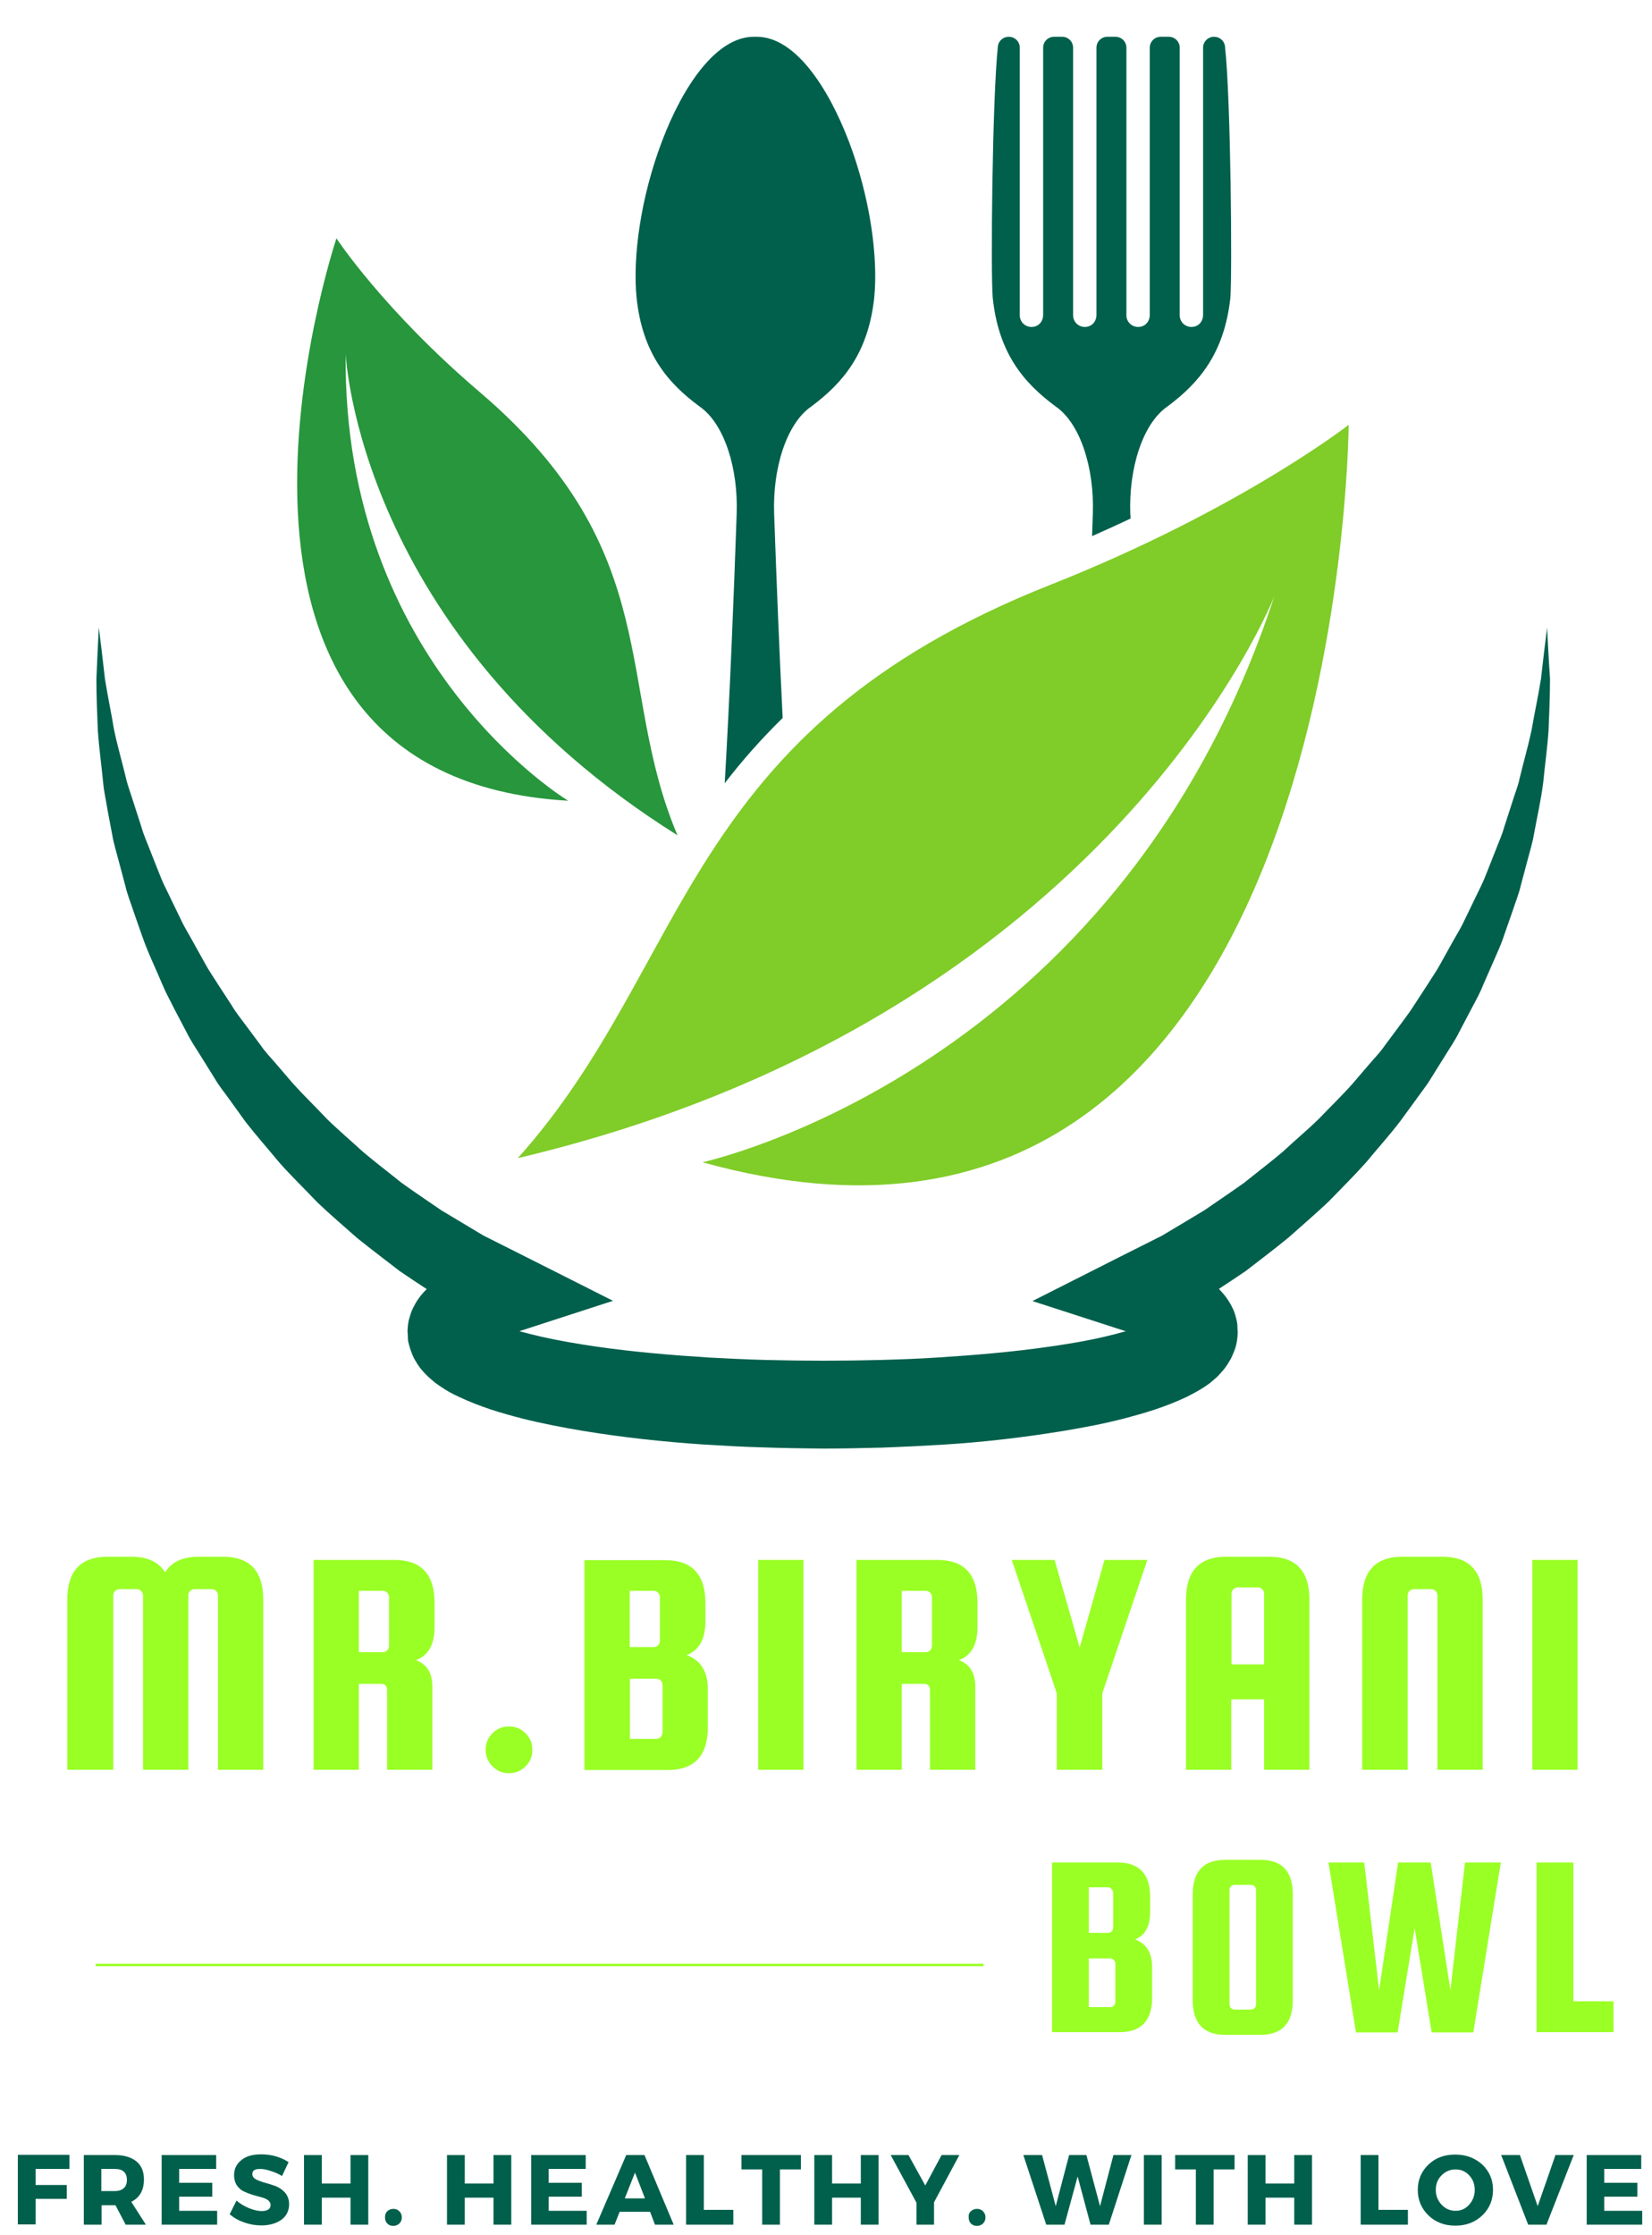 <?xml version="1.0" encoding="utf-8"?>
<!-- Generator: Adobe Illustrator 26.4.1, SVG Export Plug-In . SVG Version: 6.00 Build 0)  -->
<svg version="1.1" id="Ebene_1" xmlns="http://www.w3.org/2000/svg" xmlns:xlink="http://www.w3.org/1999/xlink" x="0px" y="0px"
	 viewBox="0 0 678.6 917.9" style="enable-background:new 0 0 678.6 917.9;" xml:space="preserve">
<style type="text/css">
	.st0{fill:#00604C;}
	.st1{fill:#80CC28;}
	.st2{fill:#27963C;}
	.st3{clip-path:url(#SVGID_00000183207154551832896690000010317177799077276826_);}
	.st4{fill:none;stroke:#9AFF25;}
	.st5{fill:#9AFF25;}
</style>
<g>
	<g transform="translate(935.804, 1445.274)">
	</g>
</g>
<g>
	<g transform="translate(1115.657, 1445.274)">
	</g>
</g>
<g>
	<g transform="translate(1217.419, 1445.274)">
	</g>
</g>
<g>
	<path class="st0" d="M310.6,15.1c-0.2,0-0.5,0-0.7,0c-15.7-0.2-29.5,20.5-38,43c-8.7,22.9-12.1,47.5-10.4,64.3
		c2.4,22.6,12.6,34.8,25.9,44.6c10.1,7,15.9,25.3,15.2,44.2c-1.3,37.2-2.8,74.1-4.9,110.5c7-9.1,14.9-18.1,23.8-26.8
		c-1.4-27.7-2.5-55.7-3.5-83.7c-0.7-18.9,5.1-37.2,15.2-44.2c13.2-9.8,23.4-22,25.9-44.6c1.7-16.8-1.7-41.4-10.4-64.3
		C340.1,35.6,326.4,14.9,310.6,15.1z M503.2,19.1c-0.2-2.3-2.2-4-4.5-4c-2.5,0-4.5,2-4.5,4.5v109.8c0,2.3-1.5,4.4-3.8,4.8
		c-3.1,0.6-5.8-1.7-5.8-4.7V19.6c0-2.5-2-4.5-4.5-4.5h-3.3c-2.5,0-4.5,2-4.5,4.5v109.8c0,2.3-1.5,4.4-3.8,4.8
		c-3.1,0.6-5.8-1.7-5.8-4.7V19.6c0-2.5-2-4.5-4.5-4.5h-3.3c-2.5,0-4.5,2-4.5,4.5v109.8c0,2.3-1.5,4.4-3.8,4.8
		c-3.1,0.6-5.8-1.7-5.8-4.7V19.6c0-2.5-2-4.5-4.5-4.5h-3.3c-2.5,0-4.5,2-4.5,4.5v109.8c0,2.3-1.5,4.4-3.8,4.8
		c-3.1,0.6-5.8-1.7-5.8-4.7V19.6c0-2.5-2-4.5-4.5-4.5c-2.3,0-4.3,1.7-4.5,4c-2.3,21.5-3,93.8-2.1,103.3
		c2.4,22.6,12.6,34.8,25.9,44.6c10.1,7,15.9,25.3,15.2,44.2c-0.1,3-0.2,6-0.3,9c5.5-2.4,10.7-4.8,15.8-7.2c0-0.6,0-1.2-0.1-1.8
		c-0.7-18.9,5.1-37.2,15.2-44.2c13.2-9.8,23.4-22,25.9-44.6C506.2,112.9,505.6,40.6,503.2,19.1"/>
	<path class="st1" d="M523.5,244.8c0,0-67.2,173.3-310.8,230.9c71.6-79.9,66.6-175.3,218.8-235.5c77.8-30.8,122.5-65.7,122.5-65.7
		s-2,376.2-265.4,302.9C288.6,477.3,459.4,440.8,523.5,244.8"/>
	<path class="st2" d="M142,145.3c0,0,4.8,115.3,136.3,197.8c-26-61.3-4.1-116.3-81.3-182.1c-39.5-33.7-58.8-63.1-58.8-63.1
		s-74.1,221.3,95.2,231C233.4,328.9,140.5,273.2,142,145.3"/>
	<g>
		<defs>
			<rect id="SVGID_1_" x="39.3" y="257.6" width="597.5" height="337.9"/>
		</defs>
		<clipPath id="SVGID_00000115508721686741281210000006301990712722229385_">
			<use xlink:href="#SVGID_1_"  style="overflow:visible;"/>
		</clipPath>
		<g style="clip-path:url(#SVGID_00000115508721686741281210000006301990712722229385_);">
			<path class="st0" d="M476.9,553.4l-0.1-0.1l0.2,0.2C477,553.5,477.1,553.5,476.9,553.4z M199,553.4l0.3-0.3l-0.2,0.2
				C198.9,553.5,199,553.4,199,553.4z M635.5,257.8c-0.9,7-1.7,14-2.5,21c-1.1,6.9-2.6,13.8-3.8,20.7c-1.4,6.8-3.4,13.6-5,20.3
				c-0.7,3.4-2.1,6.6-3.1,10c-1.1,3.3-2.1,6.6-3.2,9.9c-0.9,3.3-2.4,6.5-3.6,9.7l-3.8,9.6c-1.2,3.2-2.8,6.3-4.3,9.4l-4.5,9.3
				c-1.4,3.1-3.2,6-4.9,9l-5,9c-1.6,3-3.6,5.8-5.4,8.7l-5.6,8.6c-1.8,2.9-3.9,5.5-5.9,8.3l-6.1,8.2c-1.9,2.8-4.3,5.2-6.5,7.8
				l-6.6,7.7c-4.5,5.1-9.4,9.8-14,14.6c-4.8,4.7-10,9-14.9,13.6c-5.1,4.3-10.5,8.4-15.7,12.6c-5.5,3.9-11,7.6-16.5,11.4l-17.2,10.3
				l-17.9,9l-35.4,17.9l38,12.3l0.4,0.1c-2.9,0.8-6,1.6-9,2.3c-7.2,1.7-14.7,2.9-22.2,4c-15.2,2.2-30.7,3.5-46.3,4.5
				c-7.8,0.5-15.6,0.8-23.4,1c-7.9,0.2-15.4,0.3-23.6,0.3c-7.6,0-15.6-0.1-23.4-0.3c-7.8-0.2-15.6-0.6-23.4-1
				c-15.6-1-31.1-2.3-46.3-4.5c-7.6-1.1-15.1-2.4-22.3-4c-3.1-0.7-6.2-1.5-9.2-2.3l0.5-0.2l37.9-12.3l-35.3-17.8l-17.9-9l-17.2-10.3
				c-5.5-3.8-11.1-7.5-16.5-11.4c-5.2-4.2-10.6-8.3-15.7-12.6c-4.9-4.5-10.1-8.9-14.9-13.6c-4.6-4.9-9.5-9.6-14-14.6l-6.6-7.7
				c-2.2-2.6-4.6-5-6.5-7.8l-6.1-8.2c-2-2.7-4.2-5.4-5.9-8.3l-5.6-8.6c-1.8-2.9-3.8-5.7-5.4-8.7l-5-9c-1.6-3-3.5-5.9-4.9-9l-4.5-9.3
				c-1.5-3.1-3.1-6.2-4.3-9.4l-3.8-9.6c-1.2-3.2-2.7-6.4-3.6-9.7l-3.2-9.9c-1-3.3-2.3-6.6-3.1-10c-1.6-6.7-3.6-13.5-5-20.3
				c-1.1-6.8-2.6-13.7-3.7-20.7c-0.8-7-1.6-14.1-2.5-21.1c-0.4,7.1-0.7,14.1-1,21.2c0,7.1,0.3,14.2,0.6,21.4
				c0.5,7.1,1.5,14.2,2.2,21.4c0.3,3.6,1.2,7.1,1.7,10.6l2,10.6c0.6,3.6,1.7,7,2.6,10.5l2.8,10.5c0.8,3.5,2.2,6.9,3.3,10.3l3.6,10.3
				c2.4,6.9,5.6,13.4,8.4,20.1c1.4,3.4,3.2,6.5,4.8,9.8l5.1,9.7c1.6,3.3,3.7,6.3,5.6,9.4l5.8,9.3c1.8,3.2,4.2,6,6.3,9l6.4,8.9
				c4.5,5.8,9.4,11.3,14.1,17c4.9,5.5,10.2,10.6,15.3,16c5.3,5.1,11,9.9,16.5,14.8c5.7,4.6,11.7,9.1,17.5,13.6
				c3.7,2.5,7.4,5,11.1,7.4c-0.4,0.4-0.8,0.8-1.2,1.2c-0.8,0.9-1.5,1.7-2.3,2.9c-0.4,0.6-0.8,1.1-1.1,1.7c-0.4,0.7-0.7,1.4-1.1,2.1
				c-0.7,1.3-1.2,3.2-1.7,4.9c-0.2,0.9-0.3,1.9-0.4,2.8l-0.1,1.4l0,0.4c0-0.3,0.3,4.2,0.1,2.3l0,0.2l0.1,0.7l0,0.4l0,0.2l0.2,0.8
				c0.5,2.2,1.4,4.7,2.3,6.5c0.7,1.2,1.4,2.4,2.2,3.5c0.8,1.1,1.5,1.8,2.2,2.6c0.4,0.4,0.8,0.8,1.2,1.2l1,0.9
				c0.7,0.6,1.4,1.2,2.1,1.8l2,1.4c2.6,1.8,5,3.1,7.4,4.2c9.3,4.4,17.7,6.8,26.1,9c8.4,2.1,16.7,3.7,25,5.1
				c16.5,2.7,33,4.5,49.4,5.6c8.2,0.5,16.4,1,24.6,1.2c8.2,0.3,16.3,0.4,24.7,0.5c7.9,0,16.4-0.2,24.5-0.4
				c8.2-0.3,16.4-0.7,24.6-1.2c16.4-1,32.8-2.9,49.4-5.6c8.3-1.4,16.6-2.9,25-5.1c8.4-2.2,16.8-4.6,26.1-9c2.3-1.2,4.7-2.4,7.4-4.2
				l2-1.4c0.7-0.6,1.4-1.2,2.1-1.8l1-0.9c0.4-0.4,0.8-0.8,1.1-1.2c0.8-0.9,1.5-1.6,2.2-2.6c0.8-1.1,1.5-2.3,2.2-3.5
				c0.7-1.4,1.4-3.1,1.9-4.6c0.5-1.6,0.8-3.7,0.9-5.5l0-0.7c0.1,1.3-0.1-2.2-0.1-1.9l0-0.1l0-0.4l0-0.4l-0.1-0.9
				c-0.3-2.3-1.3-5.3-1.9-6.3c-0.3-0.7-0.7-1.4-1.1-2.1c-0.4-0.6-0.7-1.2-1.1-1.7c-0.8-1.2-1.5-2-2.3-2.9c-0.4-0.5-0.8-0.8-1.1-1.2
				c3.7-2.4,7.4-4.9,11.1-7.4c5.9-4.6,11.8-9,17.5-13.7c5.5-4.9,11.1-9.7,16.5-14.8c5.1-5.3,10.4-10.5,15.3-16
				c4.7-5.7,9.6-11.1,14.1-17l6.5-8.9c2.1-3,4.4-5.8,6.3-9l5.8-9.3c1.9-3.1,4-6.1,5.6-9.4l5.1-9.7c1.7-3.2,3.5-6.4,4.8-9.8l4.4-10
				c1.4-3.3,3-6.6,4.1-10.1l3.6-10.3c1.1-3.4,2.5-6.8,3.3-10.3l2.8-10.5c0.9-3.5,2-6.9,2.6-10.5c1.3-7.1,2.9-14.1,3.8-21.2
				c0.7-7.2,1.7-14.2,2.2-21.4c0.3-7.1,0.6-14.3,0.6-21.4C636.2,271.9,635.9,264.9,635.5,257.8"/>
		</g>
	</g>
	<path class="st4" d="M39.3,807.1H404"/>
	<g>
		<g transform="translate(812.422, 1445.274)">
			<g>
				<path class="st0" d="M-783.9-554.4h-13.9v6.6h12.8v5.7h-12.8v10.5h-7.3v-28.6h21.2V-554.4z"/>
			</g>
		</g>
	</g>
	<g>
		<g transform="translate(832.725, 1445.274)">
			<g>
				<path class="st0" d="M-781.1-531.5l-4.2-8h-5.7v8h-7.3v-28.6h12.8c3.8,0,6.7,0.9,8.8,2.6c2.1,1.7,3.1,4.2,3.1,7.4
					c0,4.4-1.7,7.5-5.2,9.2l6,9.4H-781.1z M-791.1-545.3h5.5c1.6,0,2.8-0.4,3.7-1.2c0.9-0.8,1.3-1.9,1.3-3.4c0-1.5-0.4-2.6-1.3-3.4
					c-0.9-0.8-2.1-1.1-3.7-1.1h-5.5V-545.3z"/>
			</g>
		</g>
	</g>
	<g>
		<g transform="translate(856.703, 1445.274)">
			<g>
				<path class="st0" d="M-768-554.4h-15.1v5.7h13.6v5.7h-13.6v5.8h15.6v5.7h-22.8v-28.6h22.4V-554.4z"/>
			</g>
		</g>
	</g>
	<g>
		<g transform="translate(879.15, 1445.274)">
			<g>
				<path class="st0" d="M-771.9-560.4c4.3,0,8,1.1,11.3,3.2l-2.7,5.7c-1.5-0.9-3.1-1.6-4.8-2.1c-1.7-0.6-3.1-0.8-4.3-0.8
					c-2.1,0-3.1,0.7-3.1,2.1c0,0.9,0.5,1.6,1.5,2.2c1,0.5,2.3,1,3.8,1.4c1.5,0.4,3,0.9,4.4,1.4c1.5,0.6,2.7,1.5,3.8,2.7
					c1,1.2,1.6,2.8,1.6,4.7c0,2.7-1.1,4.9-3.2,6.4c-2.1,1.5-4.9,2.3-8.2,2.3c-2.4,0-4.7-0.4-7-1.2c-2.3-0.8-4.3-1.9-6-3.4l2.8-5.6
					c1.4,1.2,3.1,2.3,5.1,3.1c2,0.8,3.7,1.2,5.2,1.2c1.2,0,2.1-0.2,2.7-0.6c0.7-0.4,1-1.1,1-1.9c0-0.8-0.4-1.4-1.1-2
					c-0.7-0.5-1.7-0.9-2.8-1.2c-1.1-0.3-2.3-0.6-3.6-1c-1.3-0.4-2.5-0.9-3.6-1.4c-1.1-0.5-2-1.4-2.8-2.5c-0.7-1.1-1.1-2.5-1.1-4.1
					c0-2.6,1-4.7,3.1-6.3C-778.1-559.6-775.4-560.4-771.9-560.4z"/>
			</g>
		</g>
	</g>
	<g>
		<g transform="translate(900.679, 1445.274)">
			<g>
				<path class="st0" d="M-749.4-531.5h-7.3v-11.1h-11.8v11.1h-7.3v-28.6h7.3v11.7h11.8v-11.7h7.3V-531.5z"/>
			</g>
		</g>
	</g>
	<g>
		<g transform="translate(926.556, 1445.274)">
			<g>
				<path class="st0" d="M-767.5-537c0.6-0.6,1.5-1,2.5-1c1,0,1.8,0.3,2.5,1c0.6,0.6,1,1.4,1,2.5c0,1-0.3,1.8-1,2.5
					c-0.6,0.6-1.5,1-2.5,1c-1,0-1.8-0.3-2.5-1c-0.6-0.6-0.9-1.5-0.9-2.5C-768.4-535.6-768.1-536.4-767.5-537z"/>
			</g>
		</g>
	</g>
	<g>
		<g transform="translate(944.716, 1445.274)">
			<g>
				<path class="st0" d="M-734.7-531.5h-7.3v-11.1h-11.8v11.1h-7.3v-28.6h7.3v11.7h11.8v-11.7h7.3V-531.5z"/>
			</g>
		</g>
	</g>
	<g>
		<g transform="translate(970.593, 1445.274)">
			<g>
				<path class="st0" d="M-730.1-554.4h-15.1v5.7h13.6v5.7h-13.6v5.8h15.6v5.7h-22.8v-28.6h22.4V-554.4z"/>
			</g>
		</g>
	</g>
	<g>
		<g transform="translate(993.04, 1445.274)">
			<g>
				<path class="st0" d="M-726-536.8h-12.5l-2.1,5.3h-7.5l12.3-28.6h7.5l12,28.6h-7.7L-726-536.8z M-728.1-542.3l-4.1-10.6
					l-4.2,10.6H-728.1z"/>
			</g>
		</g>
	</g>
	<g>
		<g transform="translate(1018.427, 1445.274)">
			<g>
				<path class="st0" d="M-729.3-537.6h12.1v6.1h-19.4v-28.6h7.3V-537.6z"/>
			</g>
		</g>
	</g>
	<g>
		<g transform="translate(1037.383, 1445.274)">
			<g>
				<path class="st0" d="M-708.4-554.2h-8.6v22.7h-7.3v-22.7h-8.5v-5.9h24.4V-554.2z"/>
			</g>
		</g>
	</g>
	<g>
		<g transform="translate(1057.9, 1445.274)">
			<g>
				<path class="st0" d="M-697-531.5h-7.3v-11.1h-11.8v11.1h-7.3v-28.6h7.3v11.7h11.8v-11.7h7.3V-531.5z"/>
			</g>
		</g>
	</g>
	<g>
		<g transform="translate(1083.777, 1445.274)">
			<g>
				<path class="st0" d="M-700.1-540.7v9.2h-7.2v-9l-10.6-19.6h7.3l6.9,12.5l6.7-12.5h7.3L-700.1-540.7z"/>
			</g>
		</g>
	</g>
	<g>
		<g transform="translate(1106.408, 1445.274)">
			<g>
				<path class="st0" d="M-707.6-537c0.6-0.6,1.5-1,2.5-1c1,0,1.8,0.3,2.5,1c0.6,0.6,1,1.4,1,2.5c0,1-0.3,1.8-1,2.5
					c-0.6,0.6-1.5,1-2.5,1c-1,0-1.8-0.3-2.5-1c-0.6-0.6-0.9-1.5-0.9-2.5C-708.6-535.6-708.3-536.4-707.6-537z"/>
			</g>
		</g>
	</g>
	<g>
		<g transform="translate(1124.568, 1445.274)">
			<g>
				<path class="st0" d="M-669.1-531.5h-7.5l-5.3-19.8l-5.4,19.8h-7.5l-9.4-28.6h7.7l5.6,21l5.5-21h7.1l5.6,21l5.5-21h7.4
					L-669.1-531.5z"/>
			</g>
		</g>
	</g>
	<g>
		<g transform="translate(1159.479, 1445.274)">
			<g>
				<path class="st0" d="M-682.3-531.5h-7.3v-28.6h7.3V-531.5z"/>
			</g>
		</g>
	</g>
	<g>
		<g transform="translate(1171.024, 1445.274)">
			<g>
				<path class="st0" d="M-663.9-554.2h-8.6v22.7h-7.3v-22.7h-8.5v-5.9h24.4V-554.2z"/>
			</g>
		</g>
	</g>
	<g>
		<g transform="translate(1191.542, 1445.274)">
			<g>
				<path class="st0" d="M-652.6-531.5h-7.3v-11.1h-11.8v11.1h-7.3v-28.6h7.3v11.7h11.8v-11.7h7.3V-531.5z"/>
			</g>
		</g>
	</g>
	<g>
		<g transform="translate(1226.331, 1445.274)">
			<g>
				<path class="st0" d="M-660.1-537.6h12.1v6.1h-19.4v-28.6h7.3V-537.6z"/>
			</g>
		</g>
	</g>
	<g>
		<g transform="translate(1245.287, 1445.274)">
			<g>
				<path class="st0" d="M-647.5-560.3c4.4,0,8.1,1.4,11.1,4.1c2.9,2.8,4.4,6.2,4.4,10.4c0,4.2-1.5,7.7-4.4,10.5
					c-3,2.8-6.6,4.2-11.1,4.2c-4.4,0-8.1-1.4-11-4.2c-2.9-2.8-4.4-6.3-4.4-10.5c0-4.2,1.5-7.6,4.4-10.4
					C-655.6-559-651.9-560.3-647.5-560.3z M-647.4-554.2c-2.2,0-4.1,0.8-5.7,2.4c-1.6,1.6-2.4,3.6-2.4,6c0,2.4,0.8,4.4,2.4,6.1
					c1.6,1.7,3.5,2.5,5.7,2.5s4.1-0.8,5.6-2.5c1.5-1.7,2.3-3.7,2.3-6.1c0-2.4-0.8-4.4-2.3-6C-643.3-553.4-645.2-554.2-647.4-554.2z"
					/>
			</g>
		</g>
	</g>
	<g>
		<g transform="translate(1271.745, 1445.274)">
			<g>
				<path class="st0" d="M-636.5-531.5h-7.5l-11.1-28.6h7.7l7.3,21l7.3-21h7.5L-636.5-531.5z"/>
			</g>
		</g>
	</g>
	<g>
		<g transform="translate(1295.877, 1445.274)">
			<g>
				<path class="st0" d="M-621.8-554.4h-15.1v5.7h13.6v5.7h-13.6v5.8h15.6v5.7h-22.8v-28.6h22.4V-554.4z"/>
			</g>
		</g>
	</g>
	<g>
		<g transform="translate(824.944, 1305.125)">
			<g>
				<path class="st5" d="M-778.6-578.2h-18.7v-69.9c0-11.7,5.5-17.6,16.5-17.6h9.9c6.5,0,11.1,2.1,13.8,6.4
					c2.6-4.3,7.2-6.4,13.9-6.4h9.9c11,0,16.5,5.9,16.5,17.6v69.9h-18.6v-71.5c0-0.7-0.2-1.3-0.7-1.9c-0.5-0.5-1.1-0.8-1.8-0.8h-7.2
					c-0.7,0-1.3,0.3-1.8,0.8c-0.5,0.5-0.7,1.1-0.7,1.9v71.5h-18.6v-71.5c0-0.7-0.2-1.3-0.7-1.9c-0.5-0.5-1.1-0.8-1.8-0.8h-7.2
					c-0.7,0-1.3,0.3-1.8,0.8c-0.5,0.5-0.7,1.1-0.7,1.9V-578.2z"/>
			</g>
		</g>
	</g>
	<g>
		<g transform="translate(900.707, 1305.125)">
			<g>
				<path class="st5" d="M-753.3-613.5v35.3h-18.6v-86.2h33.2c11,0,16.5,5.9,16.5,17.6v10c0,7.1-2.5,11.6-7.6,13.6
					c4.4,1.6,6.7,5.2,6.7,10.9v34.1h-18.6v-32.6c0-1.8-0.8-2.7-2.5-2.7H-753.3z M-753.3-651.7v25.2h9.9c0.7,0,1.3-0.3,1.8-0.8
					c0.5-0.5,0.7-1.2,0.7-1.9V-649c0-0.7-0.2-1.3-0.7-1.9c-0.5-0.5-1.1-0.8-1.8-0.8H-753.3z"/>
			</g>
		</g>
	</g>
	<g>
		<g transform="translate(952.881, 1305.125)">
			<g>
				<path class="st5" d="M-753.4-586.4c0-2.7,0.9-4.9,2.8-6.8c1.9-1.9,4.1-2.8,6.8-2.8s4.9,0.9,6.8,2.8c1.9,1.9,2.8,4.1,2.8,6.8
					c0,2.7-0.9,4.9-2.8,6.8c-1.9,1.9-4.1,2.8-6.8,2.8s-4.9-0.9-6.8-2.8C-752.4-581.5-753.4-583.8-753.4-586.4z"/>
			</g>
		</g>
	</g>
	<g>
		<g transform="translate(984.167, 1305.125)">
			<g>
				<path class="st5" d="M-702.1-625.3c5.8,2.1,8.7,6.8,8.7,14.1v15.5c0,11.7-5.5,17.6-16.5,17.6h-34.2v-86.2h33.2
					c11,0,16.5,5.9,16.5,17.6v7.9C-694.5-631.8-697-627.3-702.1-625.3z M-715.6-651.7h-9.9v23.1h9.9c0.7,0,1.3-0.3,1.8-0.8
					c0.5-0.5,0.7-1.2,0.7-1.9V-649c0-0.7-0.2-1.3-0.7-1.9C-714.3-651.4-714.9-651.7-715.6-651.7z M-712-593.6v-19.3
					c0-0.7-0.2-1.3-0.7-1.9c-0.5-0.5-1.1-0.8-1.8-0.8h-10.9v24.7h10.9c0.7,0,1.3-0.3,1.8-0.8C-712.3-592.3-712-592.9-712-593.6z"/>
			</g>
		</g>
	</g>
	<g>
		<g transform="translate(1037.741, 1305.125)">
			<g>
				<path class="st5" d="M-707.7-664.4v86.2h-18.6v-86.2H-707.7z"/>
			</g>
		</g>
	</g>
	<g>
		<g transform="translate(1068.026, 1305.125)">
			<g>
				<path class="st5" d="M-697.6-613.5v35.3h-18.6v-86.2h33.2c11,0,16.5,5.9,16.5,17.6v10c0,7.1-2.5,11.6-7.6,13.6
					c4.4,1.6,6.7,5.2,6.7,10.9v34.1h-18.6v-32.6c0-1.8-0.8-2.7-2.5-2.7H-697.6z M-697.6-651.7v25.2h9.9c0.7,0,1.3-0.3,1.8-0.8
					c0.5-0.5,0.7-1.2,0.7-1.9V-649c0-0.7-0.2-1.3-0.7-1.9c-0.5-0.5-1.1-0.8-1.8-0.8H-697.6z"/>
			</g>
		</g>
	</g>
	<g>
		<g transform="translate(1120.201, 1305.125)">
			<g>
				<path class="st5" d="M-648.9-664.4l-18.5,54.8v31.4h-18.7v-31.4l-18.5-54.8h17.6l10.3,36l10.2-36H-648.9z"/>
			</g>
		</g>
	</g>
	<g>
		<g transform="translate(1169.577, 1305.125)">
			<g>
				<path class="st5" d="M-648.2-665.7c11,0,16.5,5.9,16.5,17.6v69.9h-18.6v-28.9h-13.5v28.9h-18.6v-69.9c0-11.7,5.5-17.6,16.5-17.6
					H-648.2z M-663.8-621.5h13.5v-28.9c0-0.7-0.2-1.3-0.7-1.9c-0.5-0.5-1.1-0.8-1.8-0.8h-8.4c-0.7,0-1.3,0.3-1.8,0.8
					c-0.5,0.5-0.7,1.1-0.7,1.9V-621.5z"/>
			</g>
		</g>
	</g>
	<g>
		<g transform="translate(1223.951, 1305.125)">
			<g>
				<path class="st5" d="M-614.9-578.2h-18.6v-71.5c0-0.7-0.2-1.3-0.7-1.9c-0.5-0.5-1.1-0.8-1.8-0.8h-7.2c-0.7,0-1.3,0.3-1.8,0.8
					c-0.5,0.5-0.7,1.1-0.7,1.9v71.5h-18.7v-69.9c0-11.7,5.5-17.6,16.5-17.6h16.5c11,0,16.5,5.9,16.5,17.6V-578.2z"/>
			</g>
		</g>
	</g>
	<g>
		<g transform="translate(1276.326, 1305.125)">
			<g>
				<path class="st5" d="M-628.3-664.4v86.2h-18.6v-86.2H-628.3z"/>
			</g>
		</g>
	</g>
	<g>
		<g transform="translate(1129.262, 1386.004)">
			<g>
				<path class="st5" d="M-663-589.4c4.7,1.7,7,5.5,7,11.4v12.5c0,9.5-4.5,14.2-13.4,14.2h-27.7V-621h26.9c8.9,0,13.4,4.7,13.4,14.2
					v6.4C-656.9-594.7-658.9-591-663-589.4z M-674-610.8h-8v18.7h8c0.6,0,1-0.2,1.4-0.6c0.4-0.4,0.6-0.9,0.6-1.5v-14.3
					c0-0.6-0.2-1.1-0.6-1.5C-673-610.6-673.5-610.8-674-610.8z M-671.1-563.8v-15.6c0-0.6-0.2-1.1-0.6-1.5c-0.4-0.4-0.9-0.7-1.4-0.7
					h-8.9v20h8.9c0.6,0,1-0.2,1.4-0.6C-671.3-562.7-671.1-563.2-671.1-563.8z"/>
			</g>
		</g>
	</g>
	<g>
		<g transform="translate(1172.646, 1386.004)">
			<g>
				<path class="st5" d="M-641.6-607.9v43.5c0,9.5-4.5,14.2-13.4,14.2h-14.3c-8.9,0-13.4-4.7-13.4-14.2v-43.5
					c0-9.5,4.5-14.2,13.4-14.2h14.3C-646-622.1-641.6-617.4-641.6-607.9z M-656.7-562.7v-47c0-0.6-0.2-1.1-0.6-1.5
					c-0.4-0.4-0.9-0.6-1.4-0.6h-6.8c-0.6,0-1.1,0.2-1.5,0.6c-0.4,0.4-0.6,0.9-0.6,1.5v47c0,0.6,0.2,1.1,0.6,1.5
					c0.4,0.4,0.9,0.6,1.5,0.6h6.8c0.6,0,1-0.2,1.4-0.6C-656.9-561.6-656.7-562.1-656.7-562.7z"/>
			</g>
		</g>
	</g>
	<g>
		<g transform="translate(1216.597, 1386.004)">
			<g>
				<path class="st5" d="M-642.3-621h13.4l8.1,52.5l6-52.5h14.7l-11.3,69.8h-17.1l-7-42.8l-7,42.8h-17.1l-11.3-69.8h14.7l6.1,52.5
					L-642.3-621z"/>
			</g>
		</g>
	</g>
	<g>
		<g transform="translate(1278.597, 1386.004)">
			<g>
				<path class="st5" d="M-632.3-564h16.5v12.7h-31.6V-621h15.1V-564z"/>
			</g>
		</g>
	</g>
</g>
</svg>
